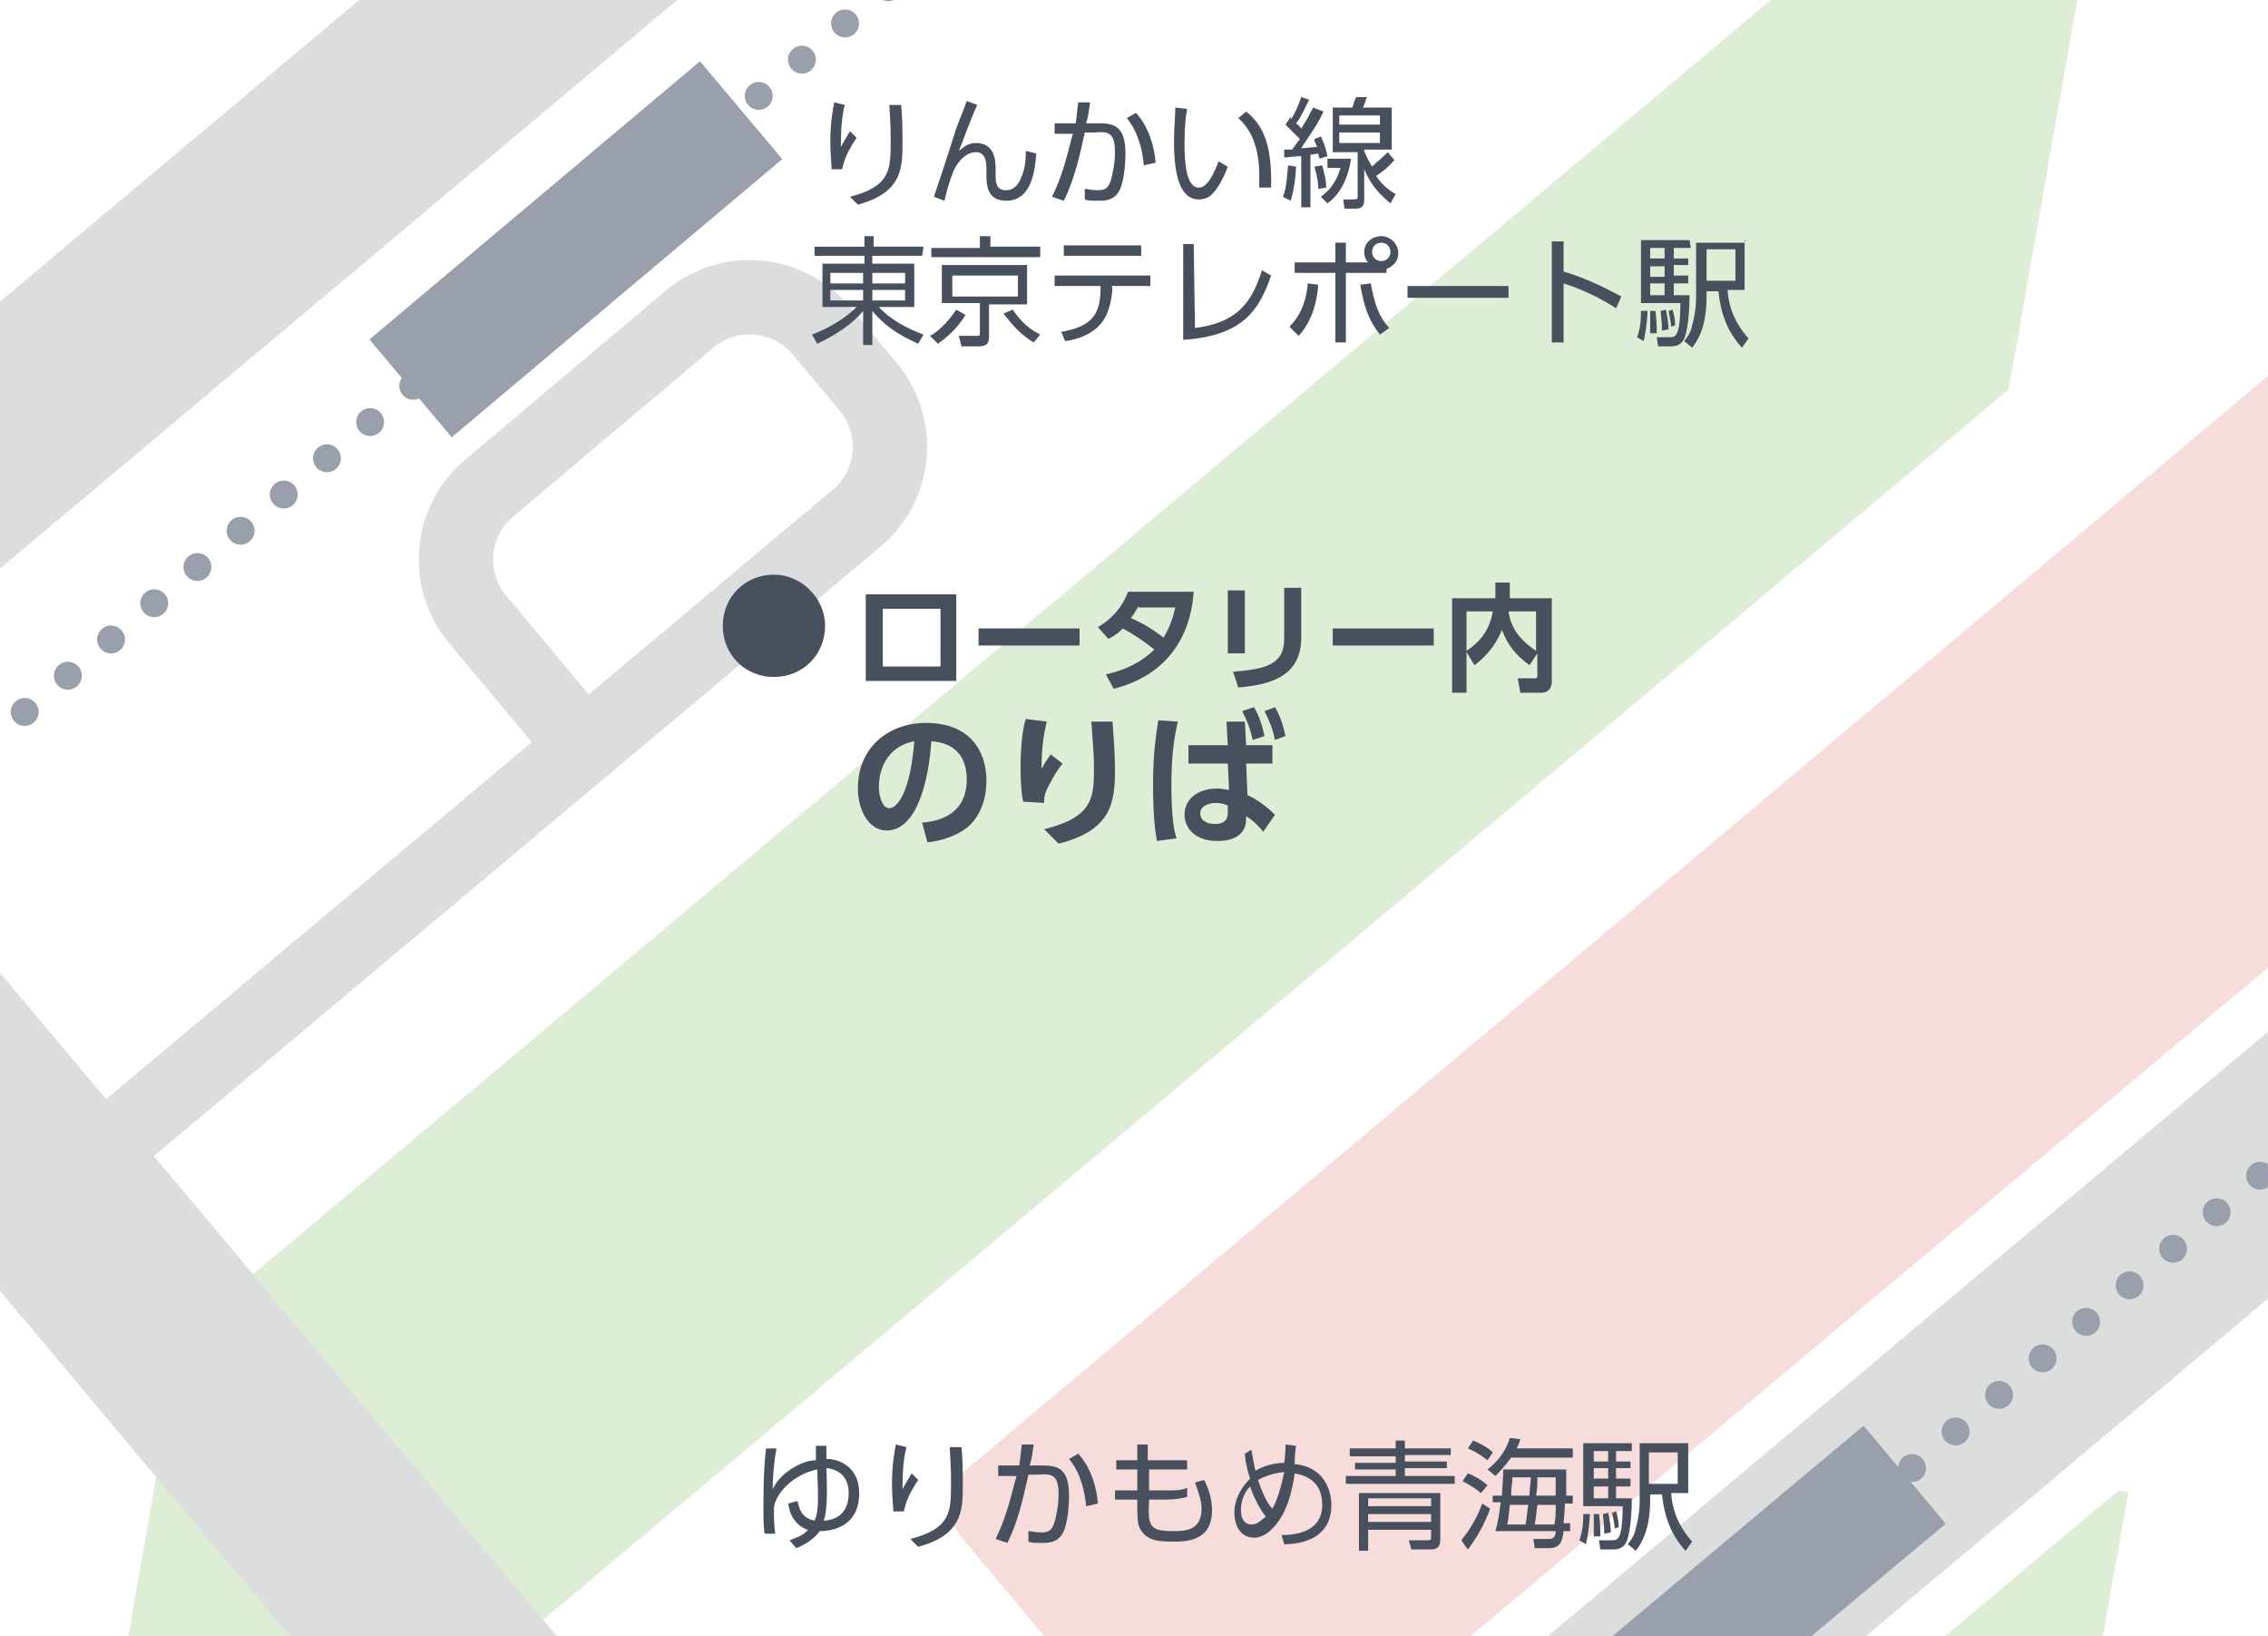 <?xml version="1.0" encoding="utf-8"?>
<!-- Generator: Adobe Illustrator 26.5.3, SVG Export Plug-In . SVG Version: 6.00 Build 0)  -->
<svg version="1.1" id="レイヤー_1" xmlns="http://www.w3.org/2000/svg" xmlns:xlink="http://www.w3.org/1999/xlink" x="0px"
	 y="0px" viewBox="0 0 172.9 124.7" style="enable-background:new 0 0 172.9 124.7;" xml:space="preserve">
<style type="text/css">
	.st0{clip-path:url(#SVGID_00000029762954636325393470000013701379766860119729_);fill:#DEEDD6;}
	.st1{clip-path:url(#SVGID_00000096039917276665972270000008903390902827072641_);fill:#DEEDD6;}
	
		.st2{clip-path:url(#SVGID_00000021079020319847004710000015235787954796152224_);fill:none;stroke:#DCDDDD;stroke-width:15.591;stroke-miterlimit:10;}
	
		.st3{clip-path:url(#SVGID_00000053512596512977444170000011317458222103039622_);fill:none;stroke:#DCDDDD;stroke-width:5.669;stroke-miterlimit:10;}
	
		.st4{clip-path:url(#SVGID_00000079467930156935830850000007445846942688039325_);fill:none;stroke:#DCDDDD;stroke-width:15.591;stroke-miterlimit:10;}
	
		.st5{clip-path:url(#SVGID_00000033348869449555628050000008597110747083939983_);fill:none;stroke:#DCDDDD;stroke-width:15.591;stroke-miterlimit:10;}
	
		.st6{clip-path:url(#SVGID_00000162327032223160188600000018016208937493116594_);fill:none;stroke:#999FAB;stroke-width:2.126;stroke-linecap:round;stroke-miterlimit:10;stroke-dasharray:0,4.331;}
	
		.st7{clip-path:url(#SVGID_00000170981487427820758250000000078803491963941774_);fill:none;stroke:#999FAB;stroke-width:2.126;stroke-linecap:round;stroke-miterlimit:10;}
	
		.st8{clip-path:url(#SVGID_00000019648166111135749060000006530580922397213359_);fill:none;stroke:#999FAB;stroke-width:9.744;stroke-miterlimit:10;}
	
		.st9{clip-path:url(#SVGID_00000013170154681019107470000003030535574267422910_);fill:none;stroke:#999FAB;stroke-width:2.126;stroke-linecap:round;stroke-miterlimit:10;}
	
		.st10{clip-path:url(#SVGID_00000019656457654337498370000015158038342516449922_);fill:none;stroke:#999FAB;stroke-width:2.126;stroke-linecap:round;stroke-miterlimit:10;stroke-dasharray:0,4.297;}
	
		.st11{clip-path:url(#SVGID_00000032639345290726924500000008247325349014726051_);fill:none;stroke:#999FAB;stroke-width:2.126;stroke-linecap:round;stroke-miterlimit:10;}
	
		.st12{clip-path:url(#SVGID_00000030456551768646437270000015046194066242184096_);fill:none;stroke:#999FAB;stroke-width:9.744;stroke-miterlimit:10;}
	.st13{clip-path:url(#SVGID_00000003802744481794841360000001589614287284335776_);fill:#F7DCDC;}
	.st14{fill:#484F5D;}
</style>
<g>
	<g>
		<defs>
			
				<rect id="SVGID_1_" x="-23.2" y="62.8" transform="matrix(0.766 -0.643 0.643 0.766 -65.64 69.908)" width="172.9" height="124.7"/>
		</defs>
		<clipPath id="SVGID_00000028314855230095209220000001100335244534258615_">
			<use xlink:href="#SVGID_1_"  style="overflow:visible;"/>
		</clipPath>
		
			<rect x="97" y="116.7" transform="matrix(0.766 -0.643 0.643 0.766 -43.064 132.939)" style="clip-path:url(#SVGID_00000028314855230095209220000001100335244534258615_);fill:#DEEDD6;" width="128.2" height="17.9"/>
	</g>
	<g>
		<defs>
			
				<rect id="SVGID_00000022528529041664752810000008287486680778098858_" x="-1.3" y="-0.3" transform="matrix(0.766 -0.643 0.643 0.766 -19.981 69.267)" width="172.9" height="124.7"/>
		</defs>
		<clipPath id="SVGID_00000152976071210204112220000003656564180250743474_">
			<use xlink:href="#SVGID_00000022528529041664752810000008287486680778098858_"  style="overflow:visible;"/>
		</clipPath>
		
			<rect x="-26.2" y="46.8" transform="matrix(0.766 -0.643 0.643 0.766 -21.108 69.92)" style="clip-path:url(#SVGID_00000152976071210204112220000003656564180250743474_);fill:#DEEDD6;" width="223.4" height="34.4"/>
	</g>
	<g>
		<defs>
			<rect id="SVGID_00000053540881462766980390000006061662316265997245_" y="0" width="172.9" height="124.7"/>
		</defs>
		<clipPath id="SVGID_00000025414441555897342500000017274670294179220116_">
			<use xlink:href="#SVGID_00000053540881462766980390000006061662316265997245_"  style="overflow:visible;"/>
		</clipPath>
		
			<line style="clip-path:url(#SVGID_00000025414441555897342500000017274670294179220116_);fill:none;stroke:#DCDDDD;stroke-width:15.591;stroke-miterlimit:10;" x1="89" y1="192.3" x2="-52.1" y2="24.2"/>
	</g>
	<g>
		<defs>
			<rect id="SVGID_00000117640587538716679740000013579944481428982160_" y="0" width="172.9" height="124.7"/>
		</defs>
		<clipPath id="SVGID_00000148626461905872887190000007307814469833557136_">
			<use xlink:href="#SVGID_00000117640587538716679740000013579944481428982160_"  style="overflow:visible;"/>
		</clipPath>
		
			<path style="clip-path:url(#SVGID_00000148626461905872887190000007307814469833557136_);fill:none;stroke:#DCDDDD;stroke-width:5.669;stroke-miterlimit:10;" d="
			M5.2,89.9l60.1-50.4c3-2.5,3.4-7,0.9-10l-3.6-4.3c-2.5-3-7-3.4-10-0.9L37.3,37.2c-3,2.5-3.4,7-0.9,10l8.1,9.7"/>
	</g>
	<g>
		<defs>
			<rect id="SVGID_00000007425111615205741120000015842457099159566011_" y="0" width="172.9" height="124.7"/>
		</defs>
		<clipPath id="SVGID_00000165928080620962302560000014549984546249240732_">
			<use xlink:href="#SVGID_00000007425111615205741120000015842457099159566011_"  style="overflow:visible;"/>
		</clipPath>
		
			<line style="clip-path:url(#SVGID_00000165928080620962302560000014549984546249240732_);fill:none;stroke:#DCDDDD;stroke-width:15.591;stroke-miterlimit:10;" x1="-73.8" y1="95.1" x2="94.2" y2="-45.9"/>
	</g>
	<g>
		<defs>
			<rect id="SVGID_00000002350697833855227890000000894251406784019623_" y="0" width="172.9" height="124.7"/>
		</defs>
		<clipPath id="SVGID_00000145762711794303992730000008593733926153229470_">
			<use xlink:href="#SVGID_00000002350697833855227890000000894251406784019623_"  style="overflow:visible;"/>
		</clipPath>
		
			<line style="clip-path:url(#SVGID_00000145762711794303992730000008593733926153229470_);fill:none;stroke:#DCDDDD;stroke-width:15.591;stroke-miterlimit:10;" x1="49.6" y1="192.3" x2="217.7" y2="51.2"/>
	</g>
</g>
<g>
	<g>
		<defs>
			<rect id="SVGID_00000172440117650943516860000009107351598914737314_" y="0" width="172.9" height="124.7"/>
		</defs>
		<clipPath id="SVGID_00000089565964998411838450000013044405896998887578_">
			<use xlink:href="#SVGID_00000172440117650943516860000009107351598914737314_"  style="overflow:visible;"/>
		</clipPath>
		
			<line style="clip-path:url(#SVGID_00000089565964998411838450000013044405896998887578_);fill:none;stroke:#999FAB;stroke-width:2.126;stroke-linecap:round;stroke-miterlimit:10;stroke-dasharray:0,4.331;" x1="192.2" y1="72.9" x2="124.2" y2="130"/>
	</g>
	<g>
		<defs>
			<rect id="SVGID_00000111176821433445189220000012779283020908015778_" y="0" width="172.9" height="124.7"/>
		</defs>
		<clipPath id="SVGID_00000052800221716677252230000005258141951768321933_">
			<use xlink:href="#SVGID_00000111176821433445189220000012779283020908015778_"  style="overflow:visible;"/>
		</clipPath>
		
			<line style="clip-path:url(#SVGID_00000052800221716677252230000005258141951768321933_);fill:none;stroke:#999FAB;stroke-width:2.126;stroke-linecap:round;stroke-miterlimit:10;" x1="122.5" y1="131.4" x2="122.5" y2="131.4"/>
	</g>
	<g>
		<defs>
			<rect id="SVGID_00000070098892712577146510000003648515806666993050_" y="0" width="172.9" height="124.7"/>
		</defs>
		<clipPath id="SVGID_00000155854419791463171290000007336407502729899159_">
			<use xlink:href="#SVGID_00000070098892712577146510000003648515806666993050_"  style="overflow:visible;"/>
		</clipPath>
		
			<line style="clip-path:url(#SVGID_00000155854419791463171290000007336407502729899159_);fill:none;stroke:#999FAB;stroke-width:9.744;stroke-miterlimit:10;" x1="145.2" y1="112.4" x2="118.1" y2="135.1"/>
	</g>
	<g>
		<defs>
			<rect id="SVGID_00000045620387679501534720000011518282769191940499_" y="0" width="172.9" height="124.7"/>
		</defs>
		<clipPath id="SVGID_00000174577313654142939220000008434029630123455891_">
			<use xlink:href="#SVGID_00000045620387679501534720000011518282769191940499_"  style="overflow:visible;"/>
		</clipPath>
		
			<line style="clip-path:url(#SVGID_00000174577313654142939220000008434029630123455891_);fill:none;stroke:#999FAB;stroke-width:2.126;stroke-linecap:round;stroke-miterlimit:10;" x1="77.6" y1="-9.3" x2="77.6" y2="-9.3"/>
	</g>
	<g>
		<defs>
			<rect id="SVGID_00000021079238632168300410000007367403293481813905_" y="0" width="172.9" height="124.7"/>
		</defs>
		<clipPath id="SVGID_00000023995458480699442680000002411712122310413729_">
			<use xlink:href="#SVGID_00000021079238632168300410000007367403293481813905_"  style="overflow:visible;"/>
		</clipPath>
		
			<line style="clip-path:url(#SVGID_00000023995458480699442680000002411712122310413729_);fill:none;stroke:#999FAB;stroke-width:2.126;stroke-linecap:round;stroke-miterlimit:10;stroke-dasharray:0,4.297;" x1="74.3" y1="-6.5" x2="-9.6" y2="63.9"/>
	</g>
	<g>
		<defs>
			<rect id="SVGID_00000105412443963143706490000007259715611531282065_" y="0" width="172.9" height="124.7"/>
		</defs>
		<clipPath id="SVGID_00000029021822492993196490000011035980664801436855_">
			<use xlink:href="#SVGID_00000105412443963143706490000007259715611531282065_"  style="overflow:visible;"/>
		</clipPath>
		
			<line style="clip-path:url(#SVGID_00000029021822492993196490000011035980664801436855_);fill:none;stroke:#999FAB;stroke-width:2.126;stroke-linecap:round;stroke-miterlimit:10;" x1="-11.3" y1="65.3" x2="-11.3" y2="65.3"/>
	</g>
	<g>
		<defs>
			<rect id="SVGID_00000050623414436206301560000013330625180265911698_" y="0" width="172.9" height="124.7"/>
		</defs>
		<clipPath id="SVGID_00000004509808232968395820000001822277938799220131_">
			<use xlink:href="#SVGID_00000050623414436206301560000013330625180265911698_"  style="overflow:visible;"/>
		</clipPath>
		
			<line style="clip-path:url(#SVGID_00000004509808232968395820000001822277938799220131_);fill:none;stroke:#999FAB;stroke-width:9.744;stroke-miterlimit:10;" x1="56.5" y1="8.4" x2="31.3" y2="29.6"/>
	</g>
	<g>
		<defs>
			<rect id="SVGID_00000170970704963822440400000000339219522123636870_" y="0" width="172.9" height="124.7"/>
		</defs>
		<clipPath id="SVGID_00000182520818893204076150000011522405186122635410_">
			<use xlink:href="#SVGID_00000170970704963822440400000000339219522123636870_"  style="overflow:visible;"/>
		</clipPath>
		<path style="clip-path:url(#SVGID_00000182520818893204076150000011522405186122635410_);fill:#F7DCDC;" d="M192.5,17.5l17.1,20.4
			c1.4,1.7,1.2,4.1-0.5,5.5L96,138.2c-1.6,1.4-4.1,1.2-5.5-0.5l-17.1-20.4c-1.4-1.6-1.2-4.1,0.5-5.5l113-94.9
			C188.6,15.7,191.1,15.9,192.5,17.5"/>
	</g>
</g>
<path class="st14" d="M62.9,47.7c0,2.2-1.7,3.9-3.9,3.9s-3.9-1.7-3.9-3.9s1.7-3.9,3.9-3.9C61.1,43.8,62.9,45.6,62.9,47.7"/>
<g>
	<path class="st14" d="M64.4,8c-0.2,0.8-0.3,1.7-0.3,3.2c0.1-0.2,0.4-0.7,0.7-1.2l0.5,0.5c-1,1.5-1,2.1-1.1,2.4h-0.8
		c0-0.4-0.1-1.1-0.1-2.1c0-1.5,0.2-2.5,0.3-3L64.4,8z M68.7,8c0.1,1,0.1,2,0.1,3c0,1.9-0.1,3.7-3.4,4.6L64.8,15
		c3.1-0.8,3.1-2.1,3.1-4.2c0-0.8,0-1.1-0.1-2.8H68.7z"/>
	<path class="st14" d="M74.5,8c-0.6,1.3-1.1,2.8-1.4,3.5c0.5-0.4,0.8-0.6,1.3-0.6c1.4,0,1.5,1.3,1.5,1.9v0.6c0,0.6,0.1,1.1,0.8,1.1
		c0.4,0,0.9-0.2,1.2-1.1c0.3-0.7,0.3-1.4,0.3-1.9l0.8,0.2c-0.1,1.2-0.3,3.6-2.3,3.6c-1.5,0-1.5-1.3-1.5-2v-0.5
		c0-0.7-0.2-1.2-0.8-1.2c-0.4,0-1.1,0.2-1.7,1.4c-0.3,0.8-0.5,1.4-0.7,2.3L71.2,15c1.3-3.9,1.4-4.3,1.6-4.9c0.1-0.4,0.7-1.8,0.9-2.4
		L74.5,8z"/>
	<path class="st14" d="M80.2,15c1-2,1.4-4.3,1.6-4.8h-1.4V9.4H82c0.1-0.6,0.1-0.9,0.2-1.6h0.9C83,8.5,83,8.7,82.8,9.4h1
		c1.1,0,2,0.2,2,2.3c0,0.7-0.1,2-0.4,2.7c-0.4,0.9-1.2,0.9-1.6,0.9c-0.5,0-0.9,0-1.1-0.1v-0.8c0.2,0,0.5,0.1,1,0.1
		c0.6,0,0.8-0.2,1-0.8c0.1-0.4,0.3-1.2,0.3-2.1c0-1.5-0.5-1.6-1.6-1.5h-0.7c-0.4,1.8-0.8,3.6-1.6,5.2L80.2,15z M87.2,12.6
		c-0.1-1.1-0.4-2.5-1.3-3.6l0.7-0.4c1,1.1,1.4,2.6,1.5,3.8L87.2,12.6z"/>
	<path class="st14" d="M90.5,8.3c-0.1,0.5-0.2,1.4-0.2,2.6c0,1.4,0.1,3.4,1.1,3.4c0.4,0,0.9-0.4,1.5-2l0.7,0.4
		c-0.3,0.8-0.7,1.6-1.2,2.1c-0.2,0.2-0.5,0.4-1,0.4c-1.5,0-1.9-2-1.9-4.4c0-1,0.1-2,0.1-2.6L90.5,8.3z M96,14.3c0-0.2,0-0.5,0-0.9
		c0-2.3-0.7-3.6-1.6-4.4L95,8.5c1.1,0.9,2,2.2,1.9,5.8H96z"/>
	<path class="st14" d="M97.8,15c0.3-0.7,0.3-1.6,0.4-2.4l0.6,0.1c0,0.4-0.1,1.6-0.4,2.6L97.8,15z M100.9,8.5
		c-0.6,1.3-1.5,2.4-1.7,2.8c0.2,0,1-0.1,1.2-0.1c-0.1-0.3-0.2-0.4-0.2-0.6l0.5-0.2c0.2,0.4,0.4,1,0.5,1.5l-0.6,0.2
		c-0.1-0.3-0.1-0.3-0.1-0.4l-0.6,0.1v4h-0.7v-3.9c-0.5,0-0.9,0.1-1.3,0.1v-0.6c0.3,0,0.4,0,0.6,0c0.3-0.4,0.5-0.7,0.6-0.8
		c-0.2-0.2-0.7-0.7-1.1-1.1l0.4-0.6c0,0.1,0,0.1,0,0.2C98.7,8.7,99,8,99.2,7.4l0.6,0.2c-0.3,0.6-0.7,1.5-1,1.8
		c0.3,0.2,0.4,0.4,0.4,0.4c0.5-0.8,0.7-1.2,0.9-1.6L100.9,8.5z M100.5,14.4c0-0.2,0-0.7-0.3-1.7l0.6-0.1c0.2,0.8,0.3,1.1,0.3,1.7
		L100.5,14.4z M100.7,15c0.5-0.4,1.1-0.9,1.5-2.2h-1v-0.7h1.8c-0.2,1.3-0.7,2.6-1.8,3.4L100.7,15z M106.3,12.2
		c-0.6,0.7-1.2,1.1-1.4,1.2c0.6,0.9,1.2,1.2,1.5,1.4l-0.4,0.7c-1.2-1-1.6-1.7-2-2.6v2.3c0,0.4-0.1,0.7-0.6,0.7h-0.9l-0.1-0.7h0.8
		c0.3,0,0.3-0.1,0.3-0.2v-3.4h-1.9V8.2h1.5c0.1-0.3,0.2-0.7,0.3-0.8h0.8c-0.1,0.3-0.2,0.6-0.3,0.8h2.2v3.2H104v0.1
		c0.1,0.3,0.3,0.7,0.6,1.2c0.5-0.5,0.6-0.5,1.2-1.1L106.3,12.2z M105.2,8.8h-3.1v0.7h3.1V8.8z M105.2,10.1h-3.1v0.8h3.1V10.1z"/>
</g>
<g>
	<path class="st14" d="M70.3,19.5h-3.8v0.6h3.2v3.3H67c0.9,1,2.3,1.7,3.4,2.1L70,26.2c-0.4-0.2-2.2-0.9-3.5-2.5v2.6h-0.7v-2.6
		c-0.8,1-2.2,1.9-3.5,2.5l-0.4-0.7c1.3-0.5,2.5-1.2,3.4-2.1h-2.6v-3.3h3.2v-0.6h-3.8v-0.7h3.8V18h0.7v0.8h3.8L70.3,19.5L70.3,19.5z
		 M63.3,20.8v0.8h2.5v-0.8H63.3z M63.3,22.1v0.8h2.5v-0.8H63.3z M69,20.8h-2.5v0.8H69V20.8z M69,22.1h-2.5v0.8H69V22.1z"/>
	<path class="st14" d="M70.9,25.6c0.4-0.2,1.2-0.8,2-2l0.7,0.4c-0.4,0.7-1.1,1.5-2.1,2.2L70.9,25.6z M79.3,19.6H71v-0.7h3.7V18h0.8
		v0.8h3.8V19.6z M78.3,23.2h-2.9v2.4c0,0.5-0.1,0.8-0.8,0.8h-1.3l-0.2-0.8h1.3c0.3,0,0.3,0,0.3-0.3v-2.2h-2.9v-2.9h6.5V23.2z
		 M77.6,21h-5v1.6h5V21z M77.2,23.6c0.7,1,1.3,1.5,2.1,1.9l-0.5,0.6c-1-0.6-1.6-1.3-2.3-2.2L77.2,23.6z"/>
	<path class="st14" d="M84.8,21.9c0,0.4-0.1,1.4-0.5,2.2c-0.7,1.4-2.3,1.8-3.1,1.9l-0.3-0.7c2.1-0.4,3-1.1,3-3.3v-0.2h-3.5V21h7.3
		v0.8h-3L84.8,21.9L84.8,21.9z M87,18.7v0.8h-5.9v-0.8H87z"/>
	<path class="st14" d="M91.1,25c3.1-0.4,4.3-1.8,5.1-4.4l0.7,0.4c-0.9,2.6-2.1,4.6-6.7,4.9v-7.3H91L91.1,25L91.1,25z"/>
	<path class="st14" d="M98.3,24.9c1-1,1.3-2.2,1.4-3.3l0.8,0.1c-0.1,1.2-0.4,2.7-1.5,3.9L98.3,24.9z M104.3,20
		c-0.2-0.2-0.3-0.5-0.3-0.8c0-0.7,0.6-1.2,1.3-1.2c0.7,0,1.3,0.6,1.3,1.3c0,0.6-0.4,1-0.9,1.2v0.3h-3.1v5.3h-0.8v-5.3h-3.1V20h3.1
		v-1.5h0.8V20H104.3z M104.5,21.6c0.3,1.6,0.6,2.5,1.4,3.4l-0.7,0.5c-0.8-1-1.2-2-1.5-3.8L104.5,21.6z M104.6,19.2
		c0,0.4,0.3,0.7,0.7,0.7c0.4,0,0.7-0.3,0.7-0.7c0-0.4-0.3-0.7-0.7-0.7S104.6,18.8,104.6,19.2z"/>
	<path class="st14" d="M115,21.8v0.9h-7.7v-0.9H115z"/>
	<path class="st14" d="M123.2,23.5c-0.6-0.4-2.1-1.3-4-1.9v4.5h-0.9v-7.7h0.9v2.3c1.7,0.5,3.1,1.2,4.4,1.9L123.2,23.5z"/>
	<path class="st14" d="M124.8,25.7c0.3-0.7,0.3-1.7,0.3-2h0.5c0,0.4-0.1,1.5-0.3,2.3L124.8,25.7z M128.9,18.9h-1.3v0.8h1.1v0.5h-1.1
		V21h1.1v0.6h-1.1v0.9h1.2c0,1.6-0.2,2.9-0.4,3.3c-0.1,0.2-0.3,0.6-1,0.6h-1l-0.1-0.7h1c0.4,0,0.8,0,0.8-2.6h-3v-4.8h3.7L128.9,18.9
		L128.9,18.9z M125.8,25.4c0-0.2,0-0.4,0-0.8c0-0.5,0-0.7,0-0.9h0.4c0.1,0.9,0.1,1,0.1,1.7L125.8,25.4z M126.9,18.9h-1.1v0.8h1.1
		V18.9z M126.9,20.3h-1.1v0.8h1.1V20.3z M126.9,21.6h-1.1v0.9h1.1V21.6z M126.7,25.2c0-0.7-0.1-1.3-0.1-1.5l0.4-0.1
		c0.1,0.5,0.2,1,0.2,1.5L126.7,25.2z M127.4,24.9c0-0.2-0.1-0.7-0.2-1.2l0.3-0.1c0.1,0.3,0.2,0.7,0.2,1.2L127.4,24.9z M133,18.3v3.8
		h-1.3c0.1,1.5,0.7,2.7,1.6,3.7l-0.5,0.7c-1.5-1.6-1.7-3.5-1.8-4.3h-0.9v0.4c0,1.6-0.3,2.9-1.1,3.9l-0.6-0.5
		c0.2-0.3,0.5-0.6,0.6-1.2c0.3-1.1,0.3-1.8,0.3-2.2v-4.1h3.7V18.3z M132.3,19h-2.2v2.4h2.2V19z"/>
</g>
<g>
	<path class="st14" d="M58.3,116.9c-0.1-0.4-0.1-1.1-0.1-2.4c0-2,0.1-3.3,0.2-4.1h0.8c-0.2,0.9-0.3,2.5-0.3,3.1
		c0.3-0.6,0.8-1.2,1.7-1.7c0.5-0.3,1.1-0.5,1.6-0.5c0-0.3,0-0.8,0-1.1H63c0,0.3,0,0.8,0,1c1.1,0,2.5,0.7,2.5,2.6
		c0,2.4-1.8,2.9-3,2.9c-0.5,0.7-1.3,1.1-1.8,1.3l-0.5-0.6c0.5-0.2,1.1-0.4,1.4-0.8c-0.7-0.2-1.4-0.9-1.5-2l0.7-0.2
		c0.1,0.4,0.2,1.3,1.3,1.5c0.3-0.6,0.3-1.6,0.2-3.9c-1.5,0.3-2.8,1.4-3.2,2.5c-0.1,0.3-0.1,0.3-0.1,0.7c0,0.3,0,1,0.1,1.7H58.3z
		 M64.7,113.8c0-1.2-0.7-1.8-1.7-1.9c0.1,2.5,0,3.4-0.2,4C63.1,115.9,64.7,115.8,64.7,113.8z"/>
	<path class="st14" d="M69.1,110.3c-0.2,0.8-0.3,1.7-0.3,3.2c0.1-0.2,0.4-0.7,0.7-1.2l0.5,0.5c-1,1.5-1,2.1-1.1,2.4h-0.8
		c0-0.4-0.1-1.1-0.1-2.1c0-1.5,0.2-2.5,0.3-3L69.1,110.3z M73.3,110.3c0.1,1,0.1,2,0.1,3c0,1.9-0.1,3.7-3.4,4.6l-0.6-0.6
		c3.1-0.8,3.1-2.1,3.1-4.2c0-0.8,0-1.1-0.1-2.8H73.3z"/>
	<path class="st14" d="M75.9,117.3c1-2,1.4-4.3,1.6-4.8h-1.4v-0.8h1.6c0.1-0.6,0.1-0.9,0.2-1.6h0.9c-0.1,0.7-0.1,0.9-0.3,1.6h1
		c1.1,0,2,0.2,2,2.3c0,0.7-0.1,2-0.4,2.7c-0.4,0.9-1.2,0.9-1.6,0.9c-0.5,0-0.9,0-1.1-0.1v-0.8c0.2,0,0.5,0.1,1,0.1
		c0.6,0,0.8-0.2,1-0.8c0.1-0.4,0.3-1.2,0.3-2.1c0-1.5-0.5-1.6-1.6-1.5h-0.7c-0.4,1.8-0.8,3.6-1.6,5.2L75.9,117.3z M82.8,114.8
		c-0.1-1.1-0.4-2.5-1.3-3.6l0.7-0.4c1,1.1,1.4,2.6,1.5,3.8L82.8,114.8z"/>
	<path class="st14" d="M90.5,111.3v0.7h-2.9v1.6h1.2c0.8,0,1.3,0,1.7-0.2v0.7c-0.4,0.1-0.9,0.2-1.7,0.2h-1.2c-0.1,2,0,2.4,1.8,2.4
		c0.9,0,2.2,0,2.2-1.7c0-0.6-0.2-1.2-0.5-2l0.7-0.2c0.3,0.6,0.6,1.4,0.6,2.3c0,2.4-2,2.4-3,2.4c-1.2,0-2-0.1-2.5-1
		c-0.2-0.4-0.2-0.9-0.2-2.2H85v-0.7h1.7V112h-1.6v-0.7h1.6v-1.2h0.8v1.2L90.5,111.3L90.5,111.3z"/>
	<path class="st14" d="M95.4,110.5c0.1,0.6,0.2,1.1,0.3,1.6c0.2-0.1,1-0.6,2.2-0.6c0.1-0.7,0.1-1.1,0.1-1.4l0.8,0.1
		c-0.1,0.8-0.1,1-0.1,1.4c2.3,0.2,2.8,2.1,2.8,3.1c0,2.9-2.9,3-3.6,3l-0.2-0.7c0.8,0,3.1-0.1,3.1-2.3c0-2.1-1.7-2.3-2.1-2.4
		c-0.2,1.4-0.5,2.4-1,3.3c-0.5,0.8-1.2,1.6-2.1,1.6c-1.2,0-1.5-1.2-1.5-1.9c0-0.9,0.4-1.8,1.2-2.6c-0.3-0.9-0.4-1.6-0.4-1.9
		L95.4,110.5z M95.3,113.3c-0.6,0.6-0.7,1.4-0.7,1.8c0,0.9,0.5,1.1,0.8,1.1c0.5,0,0.8-0.4,1.1-0.6C96.1,115.1,95.6,114.2,95.3,113.3
		z M97.9,112.2c-1.1,0.1-1.8,0.5-2,0.6c0.3,0.9,0.7,1.8,1.1,2.2C97.4,114.3,97.7,113.2,97.9,112.2z"/>
	<path class="st14" d="M110.6,110.9h-3.5v0.5h3.2v0.5h-3.2v0.6h3.8v0.6h-8.3v-0.6h3.8V112h-3.1v-0.5h3.1V111h-3.5v-0.6h3.5v-0.6h0.7
		v0.6h3.5V110.9z M109.8,117.3c0,0.6-0.2,0.8-0.8,0.8h-1.4l-0.2-0.7h1.4c0.2,0,0.3,0,0.3-0.2v-0.6h-4.8v1.6h-0.7v-4.4h6.2V117.3z
		 M109.1,114.2h-4.8v0.6h4.8V114.2z M109.1,115.4h-4.8v0.6h4.8V115.4z"/>
	<path class="st14" d="M111.4,117.4c1-1.2,1.5-2.5,1.6-2.8l0.6,0.4c-0.4,1.1-1,2.2-1.7,3.1L111.4,117.4z M112.9,113.8
		c-0.5-0.4-0.8-0.6-1.4-0.9l0.4-0.6c0.5,0.2,0.9,0.4,1.5,0.9L112.9,113.8z M113.4,111.3c-0.5-0.4-1-0.7-1.5-0.9l0.4-0.6
		c0.5,0.2,1.1,0.5,1.5,0.9L113.4,111.3z M113.4,112c0.5-0.4,1.3-1.1,1.7-2.4l0.8,0.1c-0.1,0.3-0.1,0.4-0.3,0.7h4.3v0.7h-4.7
		c-0.1,0.1-0.4,0.6-1.2,1.4L113.4,112z M119.9,114v0.6h-0.6c0,0.5-0.1,1.3-0.1,1.5h0.5v0.6h-0.5c-0.1,0.7-0.2,1.3-1.1,1.3H117
		l-0.1-0.7h1.2c0.4,0,0.5-0.3,0.5-0.6H114c0.2-0.7,0.3-1.3,0.4-2.2h-0.6V114h0.7c0-0.4,0.1-1.2,0.1-2h4.8c0,0.3,0,1.7,0,2H119.9z
		 M116.3,116.2c0.1-0.5,0.1-0.8,0.2-1.5h-1.4c-0.1,0.9-0.1,1.1-0.2,1.5H116.3z M116.6,114c0-0.5,0.1-1,0.1-1.4h-1.4
		c0,0.3-0.1,0.8-0.1,1.4H116.6z M118.5,116.2c0.1-0.5,0.1-1,0.1-1.5h-1.4c-0.1,0.7-0.1,1-0.2,1.5H118.5z M118.6,114
		c0-0.9,0-1.1,0-1.4h-1.4c0,0.7,0,0.9-0.1,1.4H118.6z"/>
	<path class="st14" d="M120.4,117.4c0.3-0.7,0.3-1.7,0.3-2h0.5c0,0.4-0.1,1.5-0.3,2.3L120.4,117.4z M124.5,110.6h-1.3v0.8h1.1v0.5
		h-1.1v0.8h1.1v0.6h-1.1v0.9h1.2c0,1.6-0.2,2.9-0.4,3.3c-0.1,0.2-0.3,0.6-1,0.6h-1l-0.1-0.7h1c0.4,0,0.8,0,0.8-2.6h-3V110h3.7v0.6
		H124.5z M121.5,117.1c0-0.2,0-0.4,0-0.8c0-0.5,0-0.7,0-0.9h0.4c0.1,0.9,0.1,1,0.1,1.7L121.5,117.1z M122.6,110.6h-1.1v0.8h1.1
		V110.6z M122.6,111.9h-1.1v0.8h1.1V111.9z M122.6,113.3h-1.1v0.9h1.1V113.3z M122.3,116.9c0-0.7-0.1-1.3-0.1-1.5l0.4-0.1
		c0.1,0.5,0.2,1,0.2,1.5L122.3,116.9z M123.1,116.5c0-0.2-0.1-0.7-0.2-1.2l0.3-0.1c0.1,0.3,0.2,0.7,0.2,1.2L123.1,116.5z M128.7,110
		v3.8h-1.3c0.1,1.5,0.7,2.7,1.6,3.7l-0.5,0.7c-1.5-1.6-1.7-3.5-1.8-4.3h-0.9v0.4c0,1.6-0.3,2.9-1.1,3.9l-0.6-0.5
		c0.2-0.3,0.5-0.6,0.6-1.2c0.3-1.1,0.3-1.8,0.3-2.2V110H128.7z M127.9,110.7h-2.2v2.4h2.2V110.7z"/>
</g>
<g>
	<path class="st14" d="M72.9,45.3v6.6H66v-6.6H72.9z M71.7,46.4h-4.4v4.4h4.4V46.4z"/>
	<path class="st14" d="M82.3,47.9v1.3h-7.7v-1.3H82.3z"/>
	<path class="st14" d="M83.7,47.8c1-0.6,1.8-1.4,2.3-2.7h5c-0.1,1.4-0.6,6-6.1,7.4l-0.6-1.1c1.4-0.3,2.7-0.9,3.7-1.9
		c-0.9-0.7-1.5-1.1-2.4-1.6c-0.2,0.2-0.5,0.5-1.1,0.8L83.7,47.8z M86.8,46.2c-0.3,0.5-0.4,0.7-0.6,0.9c0.9,0.4,1.6,0.8,2.5,1.5
		c0.5-0.8,0.7-1.5,0.9-2.3h-2.8V46.2z"/>
	<path class="st14" d="M94.9,49.8h-1.3V45h1.3V49.8z M99.2,48.6c0,3.1-2.6,3.6-4.8,3.8L94,51.2c2.4-0.2,3.9-0.5,3.9-2.5v-3.9h1.3
		C99.2,44.8,99.2,48.6,99.2,48.6z"/>
	<path class="st14" d="M109.3,47.9v1.3h-7.7v-1.3H109.3z"/>
	<path class="st14" d="M111.8,49.7v3.1h-1.1v-7.2h3.3v-1.2h1.1v1.2h3.2V52c0,0.2-0.1,0.8-0.8,0.8h-1.6l-0.2-1.1h1.3
		c0.1,0,0.2,0,0.2-0.2v-1.7l-0.6,0.9c-1.1-0.8-1.7-1.6-2.1-2.7c-0.5,1.3-1.4,2.2-2.1,2.7L111.8,49.7z M111.8,46.6v3
		c1.1-0.7,1.8-1.7,2-3H111.8z M117.1,46.6H115c0.1,0.7,0.4,1.9,2.1,3V46.6z"/>
</g>
<g>
	<path class="st14" d="M70.3,62.7c1.4-0.1,3.4-0.7,3.4-3.3c0-1.7-0.9-2.8-2.7-2.9c-0.2,3-1.1,6.8-3.4,6.8c-1.4,0-2.2-1.6-2.2-3.2
		c0-3.2,2.4-5,5.2-5c3.3,0,4.6,2.1,4.6,4.4c0,1.3-0.4,2.7-1.5,3.6c-0.8,0.6-1.9,1-3,1.1L70.3,62.7z M67,60c0,0.5,0.2,1.6,0.8,1.6
		c0.6,0,1.6-1.2,1.9-5.1C68,56.8,67,58.2,67,60z"/>
	<path class="st14" d="M79.8,55c-0.2,0.8-0.4,1.9-0.4,3.6c0.4-0.7,0.5-0.8,0.7-1.1l0.9,0.7c-0.4,0.5-0.7,1-1,1.6
		c-0.4,0.7-0.4,1-0.4,1.4L78,61.1c-0.1-0.4-0.2-1.3-0.2-2.6c0-1.8,0.2-3.1,0.4-3.7L79.8,55z M84.8,54.9c0.1,1.3,0.2,2.5,0.2,3.8
		c0,2.5-0.3,4.6-4.3,5.6l-1.1-1.1c3.7-0.9,3.8-2.4,3.8-4.6c0-1.3-0.1-2-0.2-3.6h1.6V54.9z"/>
	<path class="st14" d="M89.8,55c-0.2,0.8-0.5,2.3-0.5,4.8c0,2.4,0.2,3.6,0.4,4.1l-1.5,0.2c-0.1-0.5-0.3-1.8-0.3-4.3
		c0-2.6,0.3-4.2,0.4-4.9L89.8,55z M93.5,55h1.4l0.1,1.8h2v1.4h-2l0.1,2.4c0.9,0.4,1.7,1.1,2.1,1.5l-0.9,1.3
		c-0.4-0.5-0.7-0.8-1.3-1.2v0.2c0,1.6-1.6,1.7-2.2,1.7c-1.7,0-2.5-1-2.5-2c0-1.1,0.9-2,2.5-2c0.4,0,0.7,0.1,0.9,0.1l-0.1-2h-3v-1.4
		h3L93.5,55z M93.6,61.4c-0.2-0.1-0.5-0.2-0.9-0.2c-0.5,0-1.2,0.2-1.2,0.8s0.6,0.8,1.1,0.8c1,0,1-0.6,1-0.9V61.4z M95.6,53.9
		c0.4,0.7,0.6,1.3,0.8,2.2l-0.9,0.3c-0.2-0.9-0.4-1.4-0.8-2.2L95.6,53.9z M97.2,53.9c0.4,0.7,0.6,1.3,0.8,2.2l-0.8,0.3
		c-0.2-0.9-0.4-1.4-0.8-2.2L97.2,53.9z"/>
</g>
</svg>
